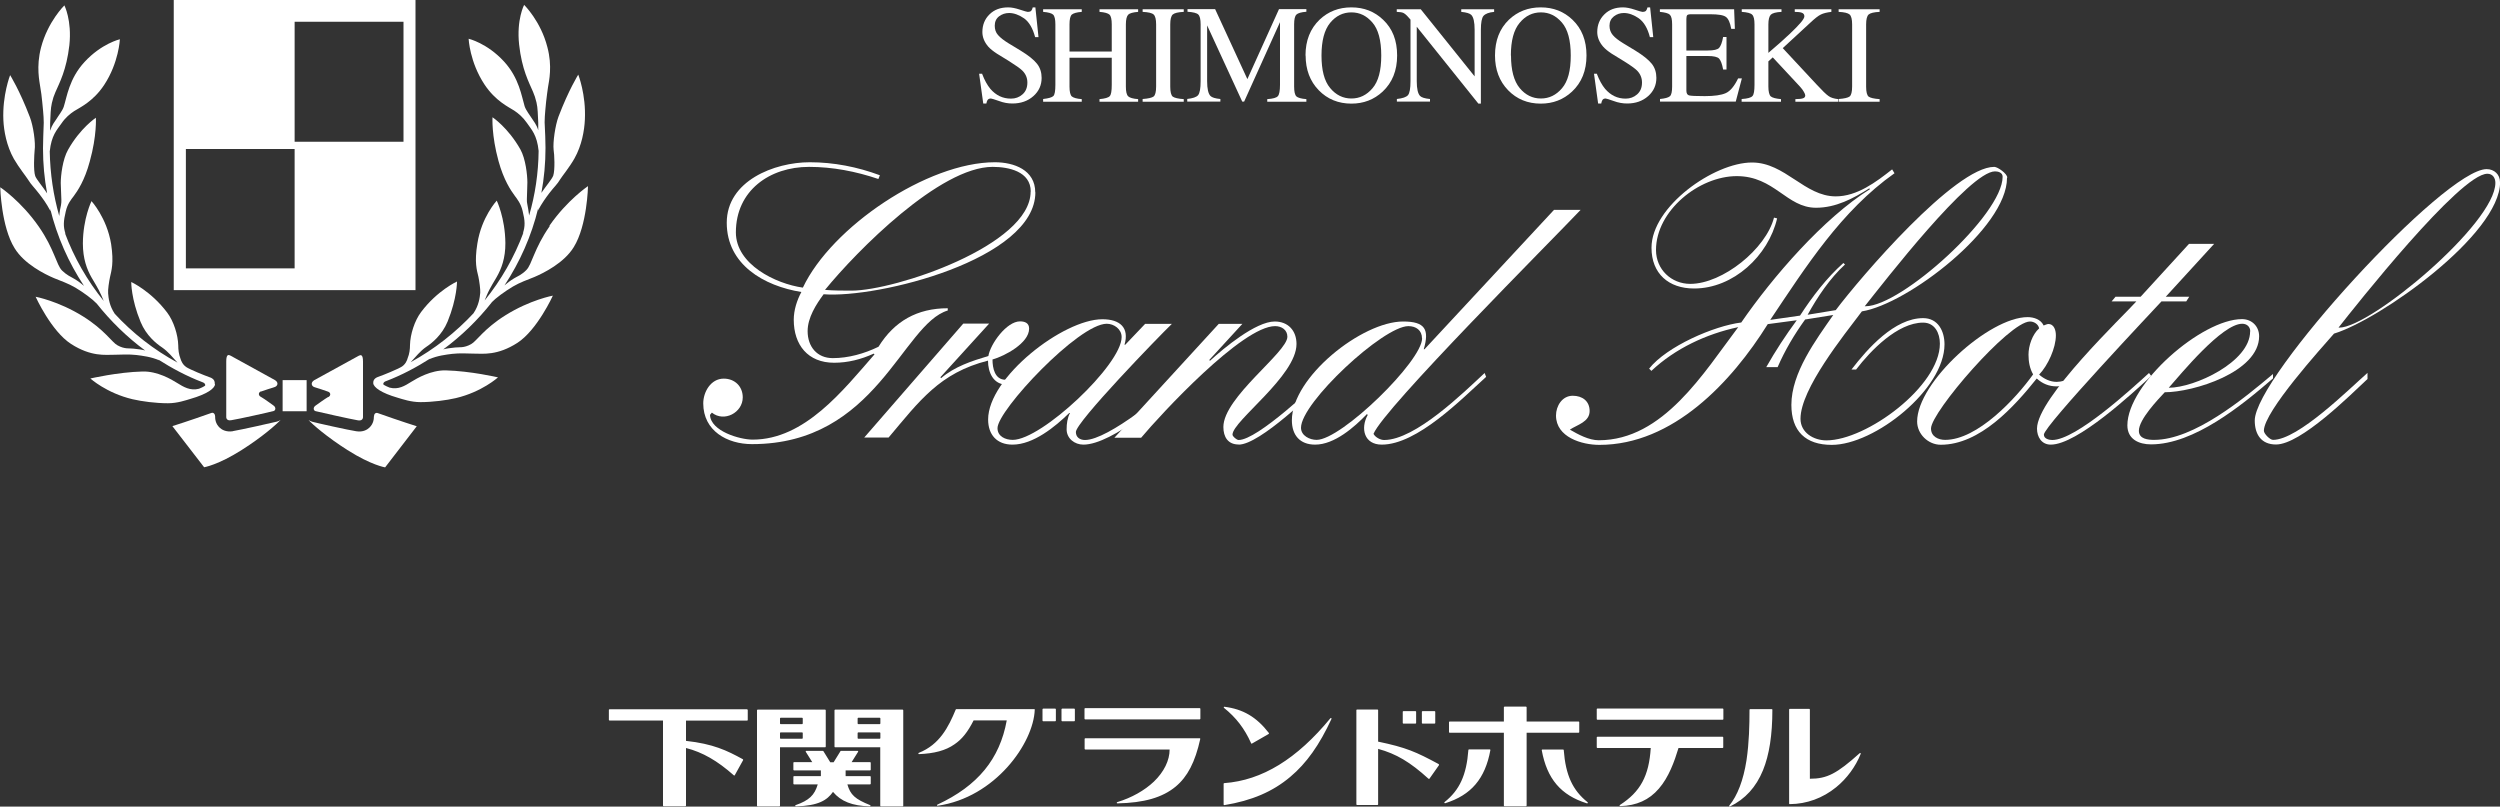 <?xml version="1.0" encoding="UTF-8"?><svg id="_レイヤー_2" xmlns="http://www.w3.org/2000/svg" viewBox="0 0 200 64.53"><rect x="0" y="0" width="200" height="64.53" fill="#333333" stroke="none"/><defs><style>.cls-1{fill:#fff;}</style></defs><g id="footer"><g><g><g><path class="cls-1" d="M82.45,15.33c0,4.3-10.85,7.92-14.32,7.92-.7,0-1.43,0-2.13-.06,2.56-3.14,9.2-9.84,13.41-9.84,1.28,0,3.05,.36,3.05,1.98Zm.37,.06c0-1.8-1.71-2.41-3.23-2.41-5.39,0-13.07,5.18-15.36,10.03-2.19-.31-5.36-1.86-5.36-4.42,0-3.35,2.71-5.24,5.85-5.24,1.89,0,3.75,.36,5.55,.97l.12-.3c-1.8-.67-3.69-1.04-5.61-1.04-2.84,0-6.64,1.49-6.64,4.84s2.98,5.06,5.97,5.54c-.36,.67-.61,1.46-.61,2.22,0,2.01,1.13,3.44,3.23,3.44,1.1,0,2.16-.27,3.17-.73l.06,.06c-2.5,2.86-5.58,6.82-9.75,6.82-1.01,0-3.36-.67-3.41-1.98l.15-.18c.98,.79,2.47,0,2.47-1.22,0-.88-.64-1.5-1.52-1.5-1.04,0-1.64,1.07-1.64,1.98,0,2.2,1.92,3.26,3.9,3.26,9.96,0,12.01-9.6,15.66-10.69v-.18c-2.44,0-4.27,1.03-5.54,3.08-1.13,.55-2.41,.91-3.66,.91s-2.01-.91-2.01-2.16c0-1.07,.67-2.13,1.28-2.95,4.3,.34,16.94-2.77,16.94-8.16Z"/><path class="cls-1" d="M79.4,28.77c0,.67,.18,1.61,1.04,1.61,.46,0,.88-.06,1.25-.37l.15,.25c-.33,.3-.85,.51-1.31,.51-1.07,0-1.49-.98-1.49-1.92-3.87,.98-5.49,3.23-7.95,6.15h-1.95l7.92-9.11h2.07l-3.9,4.29,.06,.07c1.07-.92,2.44-1.37,3.78-1.77,.16-.97,1.46-2.77,2.53-2.77,.39,0,.73,.13,.73,.58,0,1.16-1.95,2.19-2.93,2.47Z"/><path class="cls-1" d="M89.73,26.97c0,2.2-6.4,8.22-8.71,8.22-.58,0-1.22-.27-1.22-.94,0-1.43,6.49-8.35,8.74-8.35,.58,0,1.19,.43,1.19,1.06Zm5.3,3.11l-.31-.18c-1.31,1.4-6.06,5.3-7.92,5.3-.4,0-.73-.21-.73-.64,0-.79,6.61-7.62,7.68-8.65h-2.14l-1.59,1.67h-.06c.4-1.37-.36-2.04-1.77-2.04-3.14,0-9.14,4.66-9.14,8.02,0,1.22,.7,2.01,1.95,2.01,1.67,0,3.41-1.43,4.54-2.53h.06c-.21,.39-.27,.85-.27,1.31,0,.73,.64,1.22,1.34,1.22,2.32,0,6.77-3.81,8.35-5.49Z"/><path class="cls-1" d="M99.09,35.56c-.86,0-1.22-.61-1.22-1.4,0-2.38,5.12-5.97,5.12-7.22,0-.55-.46-.85-.98-.85-2.62,0-9.11,7.01-10.72,8.93h-2.14l8.35-9.11h1.89l-2.65,2.89,.06,.06c1.1-1.01,3.66-3.14,5.18-3.14,1.07,0,1.74,.73,1.74,1.8,0,2.56-5.12,6.16-5.12,7.25,0,.15,.34,.43,.49,.43,1.52,0,6.12-4.39,7.19-5.39v.42c-1.22,1.16-5.49,5.34-7.19,5.34Z"/><path class="cls-1" d="M113.77,27.06c0,1.83-6.46,8.13-8.44,8.13-.55,0-1.25-.33-1.25-.97,0-2.01,6.58-8.13,8.59-8.13,.61,0,1.09,.33,1.09,.98Zm12.68-10.27h-2.13l-10.36,11.15h-.06c.46-1.58,.12-2.22-1.65-2.22-3.29,0-8.9,4.45-8.9,7.9,0,1.19,.64,1.95,1.86,1.95,1.55,0,3.14-1.4,4.14-2.44l.07,.06c-.61,1.1-.28,2.38,1.12,2.38,2.84,0,6.4-3.66,8.35-5.42l-.12-.31c-1.67,1.55-5.54,5.36-8.04,5.36-.3,0-.7-.21-.85-.49,.82-2.04,14.26-15.48,16.57-17.92Z"/><path class="cls-1" d="M160.21,14.14c0,3.05-8.11,10.36-10.97,10.36h-.06c1.55-1.95,8.38-10.79,10.42-10.79,.25,0,.61,.09,.61,.43Zm.37,.06c0-.3-.76-.85-1.04-.85-3.14,0-10.7,8.83-12.68,11.46l-2.25,.37c.79-1.43,1.77-2.9,2.99-4.02l-.13-.12c-1.34,1.19-2.5,2.71-3.47,4.21l-2.38,.34c2.86-4.27,5.67-8.71,9.94-11.73l-.19-.31c-1.28,1.01-2.8,2.16-4.51,2.16-2.5,0-4.05-2.71-6.7-2.71-3.05,0-8.04,3.53-8.04,6.82,0,2.07,1.37,3.26,3.41,3.26,3.14,0,5.94-2.62,6.64-5.61l-.25-.06c-.64,2.5-4.11,5.3-6.7,5.3-1.52,0-2.74-1.16-2.74-2.71,0-3.14,3.44-5.91,6.46-5.91s3.99,2.53,6.34,2.53c1.58,0,2.96-.73,4.26-1.55l.06,.06c-3.72,2.32-7.8,7.04-10.3,10.67-2.19,.27-5.97,1.92-7.37,3.69l.18,.18c1.92-1.8,4.39-2.95,6.95-3.5-2.74,3.62-6,9.05-11.16,9.05-.79,0-1.64-.46-2.31-.85,.58-.39,1.58-.61,1.58-1.49,0-.79-.58-1.22-1.35-1.22-.85,0-1.34,.82-1.34,1.58,0,1.74,2.07,2.35,3.47,2.35,5.89,0,10.58-5.03,13.47-9.66l2.32-.31c-.88,1.19-1.71,2.46-2.44,3.75h.91c.58-1.34,1.34-2.62,2.2-3.81l2.25-.36c-1.4,2.01-3.35,4.63-3.35,7.19,0,2.1,1.13,3.2,3.23,3.2,3.44,0,9.02-4.45,9.02-8.04,0-1.07-.52-2.1-1.71-2.1-2.29,0-4.45,2.44-5.73,4.11h.37c1.16-1.52,3.32-3.75,5.36-3.75,.94,0,1.34,.85,1.34,1.68,0,3.41-5.87,7.74-9.08,7.74-1.01,0-2.07-.61-2.07-1.73,0-2.38,3.44-6.64,4.91-8.59,3.66-.58,11.61-6.67,11.61-10.67Z"/><path class="cls-1" d="M163.13,26.27c-.55,.49-.85,1.4-.85,2.1,0,.55,.09,1.1,.37,1.58-1.37,1.92-4.45,5.24-7.04,5.24-.55,0-1.13-.27-1.13-.91,0-1.31,6.25-8.56,7.92-8.56,.33,0,.67,.22,.73,.55Zm3.78,3.54l-.19-.27c-.55,.49-1.43,1.01-2.19,1.01-.52,0-1.01-.24-1.4-.58,.7-.73,1.34-2.13,1.34-3.14,0-.37-.12-.91-.61-.91-.09,0-.28,.09-.37,.12-.22-.49-.79-.67-1.28-.67-3.08,0-8.84,5.21-8.84,8.35,0,1,.88,1.86,1.89,1.86,3.14,0,5.88-3.05,7.68-5.3,.46,.42,.98,.63,1.59,.63,.88,0,1.7-.55,2.38-1.09Z"/><path class="cls-1" d="M173.25,23.74h1.89l-.24,.37h-1.98c-.45,.49-9.41,9.97-9.41,10.66,0,.34,.43,.43,.67,.43,1.92,0,6.43-4.17,7.74-5.36l.18,.24c-1.46,1.34-5.91,5.49-8.04,5.49-.73,0-1.1-.61-1.1-1.28,0-2.46,6.95-9.05,7.95-10.18h-1.98l.31-.37h2.01l3.87-4.23h2.01l-3.87,4.23Z"/><path class="cls-1" d="M180.01,26.51c0,2.44-4.44,4.51-6.51,4.51,.97-1.1,4.26-5.12,5.88-5.12,.37,0,.64,.24,.64,.61Zm1.83,3.78v-.37c-2.32,1.95-6.31,5.27-9.51,5.27-.48,0-1.22-.06-1.22-.73,0-.91,1.53-2.5,2.07-3.08,2.28,0,7.55-1.61,7.55-4.48,0-.79-.58-1.37-1.37-1.37-3.23,0-9.17,5.18-9.17,8.5,0,1.1,.91,1.52,1.89,1.52,3.44,0,7.25-3.11,9.75-5.27Z"/><path class="cls-1" d="M199.63,14.63c0,3.26-9.99,11.58-12.49,11.58h-.06c1.31-1.67,9.72-12.31,11.91-12.31,.43,0,.64,.34,.64,.73Zm.37-.06c0-.61-.46-1.04-1.07-1.04-3.38,0-18.55,16.61-18.55,20.11,0,1.1,.51,1.92,1.7,1.92,1.99,0,5.98-3.99,7.32-5.24v-.49c-1.49,1.31-5.55,5.36-7.56,5.36-.24,0-.73-.49-.73-.73,0-1.55,4.66-6.68,5.61-7.77,3.69-1.13,13.29-7.93,13.29-12.13Z"/></g><g><path class="cls-1" d="M78.57,5.91c.19,.5,.41,.9,.66,1.2,.45,.52,.99,.78,1.65,.78,.35,0,.66-.11,.92-.34,.26-.23,.39-.54,.39-.95,0-.36-.13-.68-.4-.95-.17-.17-.54-.43-1.08-.77l-.96-.59c-.29-.19-.52-.37-.69-.56-.31-.36-.47-.75-.47-1.17,0-.56,.19-1.04,.57-1.41,.38-.38,.88-.56,1.5-.56,.26,0,.57,.06,.93,.18,.36,.12,.57,.18,.62,.18,.14,0,.24-.03,.29-.09,.05-.06,.09-.15,.12-.27h.21l.25,2.38h-.27c-.19-.71-.48-1.21-.88-1.5-.41-.28-.81-.43-1.2-.43-.31,0-.57,.09-.81,.27-.23,.18-.34,.43-.34,.75,0,.29,.08,.54,.26,.74,.18,.21,.45,.42,.82,.65l.99,.6c.62,.38,1.06,.73,1.31,1.05,.25,.31,.37,.7,.37,1.13,0,.58-.22,1.07-.66,1.46-.44,.39-1,.59-1.68,.59-.35,0-.7-.06-1.07-.2-.38-.13-.59-.2-.65-.2-.13,0-.22,.05-.27,.13-.05,.08-.07,.17-.09,.27h-.25l-.33-2.38h.25Z"/><path class="cls-1" d="M83.45,7.92c.44-.05,.71-.13,.82-.24,.11-.11,.16-.41,.16-.89V1.95c0-.4-.06-.66-.18-.78-.12-.11-.39-.19-.8-.22v-.21h3.09v.21c-.41,.03-.67,.11-.8,.22-.12,.12-.18,.38-.18,.78v2.17h3.38V1.95c0-.4-.06-.66-.18-.78-.12-.11-.39-.19-.8-.22v-.21h3.09v.21c-.41,.03-.68,.11-.79,.22-.12,.12-.19,.38-.19,.78V6.93c0,.4,.06,.66,.19,.78,.12,.11,.38,.19,.79,.22v.21h-3.09v-.21c.44-.04,.71-.12,.82-.24,.11-.12,.16-.41,.16-.9v-2.17h-3.38v2.31c0,.4,.06,.66,.18,.78,.13,.11,.39,.19,.8,.22v.21h-3.09v-.21Z"/><path class="cls-1" d="M91.41,7.92c.45-.03,.74-.1,.88-.2,.13-.11,.2-.37,.2-.8V1.95c0-.41-.07-.67-.2-.79-.13-.12-.43-.19-.88-.21v-.21h3.29v.21c-.45,.02-.74,.09-.88,.21-.13,.12-.2,.38-.2,.79V6.93c0,.43,.07,.69,.2,.8,.14,.1,.43,.17,.88,.2v.21h-3.29v-.21Z"/><path class="cls-1" d="M94.95,7.92c.47-.05,.77-.15,.9-.31,.13-.16,.2-.53,.2-1.12V1.95c0-.4-.06-.67-.19-.79-.12-.12-.41-.19-.86-.22v-.21h2.21l2.58,5.6,2.53-5.6h2.19v.21c-.41,.03-.68,.11-.8,.23-.12,.12-.18,.38-.18,.78V6.92c0,.41,.06,.67,.18,.79,.12,.11,.39,.19,.8,.22v.21h-3.13v-.21c.46-.03,.74-.11,.85-.24,.11-.12,.17-.43,.17-.9V1.77l-2.87,6.36h-.15l-2.81-6.1V6.49c0,.61,.09,1.01,.27,1.19,.12,.12,.38,.2,.79,.24v.21h-2.65v-.21Z"/><path class="cls-1" d="M105.72,4.44c0-1.18,.23-2.05,.69-2.61,.46-.56,1.03-.84,1.7-.84s1.21,.27,1.68,.81c.47,.54,.71,1.42,.71,2.64s-.23,2.07-.7,2.62c-.47,.55-1.03,.82-1.69,.82s-1.24-.28-1.7-.84c-.47-.56-.69-1.43-.69-2.6Zm-1.27,0c0,1.13,.35,2.06,1.05,2.78,.69,.71,1.57,1.07,2.61,1.07,.98,0,1.81-.32,2.5-.96,.77-.72,1.16-1.68,1.16-2.89s-.37-2.15-1.12-2.86c-.69-.66-1.53-.99-2.54-.99s-1.85,.33-2.54,.98c-.75,.72-1.13,1.67-1.13,2.87Z"/><path class="cls-1" d="M111.74,7.92c.47-.05,.76-.15,.9-.31,.13-.16,.2-.53,.2-1.12V1.57l-.16-.18c-.16-.19-.31-.31-.42-.36-.11-.05-.29-.07-.52-.08v-.21h1.92l4.31,5.37V2.38c0-.61-.09-1.01-.27-1.19-.12-.12-.39-.2-.8-.24v-.21h2.63v.21c-.42,.04-.7,.15-.85,.32-.14,.16-.21,.54-.21,1.12v5.9h-.2l-4.93-6.15V6.49c0,.61,.09,1.01,.27,1.19,.12,.12,.38,.2,.79,.24v.21h-2.65v-.21Z"/><path class="cls-1" d="M120.87,4.44c0-1.18,.23-2.05,.7-2.61,.46-.56,1.03-.84,1.7-.84s1.21,.27,1.68,.81c.47,.54,.71,1.42,.71,2.64s-.23,2.07-.7,2.62c-.47,.55-1.03,.82-1.69,.82s-1.24-.28-1.7-.84c-.46-.56-.69-1.43-.69-2.6Zm-1.27,0c0,1.13,.35,2.06,1.05,2.78,.69,.71,1.56,1.07,2.61,1.07,.98,0,1.81-.32,2.5-.96,.77-.72,1.16-1.68,1.16-2.89s-.38-2.15-1.12-2.86c-.69-.66-1.53-.99-2.54-.99s-1.85,.33-2.54,.98c-.75,.72-1.12,1.67-1.12,2.87Z"/><path class="cls-1" d="M127.75,5.91c.19,.5,.41,.9,.66,1.2,.45,.52,.99,.78,1.64,.78,.35,0,.66-.11,.92-.34,.26-.23,.39-.54,.39-.95,0-.36-.13-.68-.39-.95-.17-.17-.53-.43-1.08-.77l-.96-.59c-.29-.19-.51-.37-.68-.56-.31-.36-.47-.75-.47-1.17,0-.56,.19-1.04,.57-1.41,.38-.38,.87-.56,1.49-.56,.26,0,.57,.06,.93,.18,.36,.12,.57,.18,.62,.18,.14,0,.24-.03,.29-.09,.05-.06,.09-.15,.12-.27h.21l.25,2.38h-.27c-.18-.71-.48-1.21-.88-1.5-.4-.28-.81-.43-1.2-.43-.3,0-.57,.09-.8,.27-.23,.18-.35,.43-.35,.75,0,.29,.09,.54,.26,.74,.17,.21,.45,.42,.82,.65l.99,.6c.62,.38,1.05,.73,1.31,1.05,.25,.31,.37,.7,.37,1.13,0,.58-.22,1.07-.66,1.46-.44,.39-1,.59-1.68,.59-.34,0-.71-.06-1.08-.2-.37-.13-.59-.2-.64-.2-.13,0-.22,.05-.26,.13-.04,.08-.08,.17-.09,.27h-.25l-.33-2.38h.25Z"/><path class="cls-1" d="M132.79,7.92c.41-.04,.67-.11,.8-.22,.12-.1,.18-.36,.18-.78V1.95c0-.4-.06-.65-.18-.77-.12-.12-.39-.19-.8-.23v-.21h5.94l.06,1.57h-.29c-.09-.49-.23-.81-.42-.95-.19-.15-.61-.22-1.26-.22h-1.54c-.17,0-.27,.03-.31,.08-.04,.06-.06,.15-.06,.3v2.52h1.71c.48,0,.78-.07,.91-.21,.13-.15,.24-.43,.32-.87h.27v2.6h-.27c-.08-.44-.19-.72-.32-.87-.13-.14-.44-.21-.91-.21h-1.71v2.76c0,.22,.07,.35,.21,.39,.14,.04,.56,.06,1.26,.06,.76,0,1.32-.08,1.68-.24,.36-.16,.69-.56,.99-1.18h.3l-.49,1.86h-6.06v-.21Z"/><path class="cls-1" d="M139.35,7.92c.46-.03,.74-.11,.85-.24,.11-.12,.16-.43,.16-.9V1.95c0-.4-.06-.66-.19-.78-.12-.12-.4-.19-.83-.22v-.21h3.18v.21c-.44,.02-.72,.1-.85,.22-.13,.13-.2,.39-.2,.78v2.28c.69-.59,1.26-1.09,1.7-1.51,.78-.74,1.18-1.2,1.18-1.41,0-.15-.07-.24-.2-.29-.13-.05-.32-.07-.57-.07v-.21h2.93v.21c-.35,.04-.64,.11-.84,.21-.21,.1-.49,.32-.86,.67l-2.19,2.02,2.67,2.87c.48,.52,.81,.84,.99,.96,.17,.13,.43,.21,.77,.25v.21h-3.42v-.21c.31,0,.52-.03,.62-.07,.11-.04,.17-.11,.17-.23,0-.06-.04-.16-.11-.28-.07-.13-.18-.28-.33-.44l-2.16-2.32-.35,.32v2.01c0,.41,.07,.68,.19,.79,.13,.11,.4,.18,.82,.22v.21h-3.15v-.21Z"/><path class="cls-1" d="M147.09,7.92c.45-.03,.74-.1,.88-.2,.13-.11,.2-.37,.2-.8V1.95c0-.41-.07-.67-.2-.79-.14-.12-.43-.19-.88-.21v-.21h3.28v.21c-.45,.02-.74,.09-.88,.21-.13,.12-.2,.38-.2,.79V6.93c0,.43,.07,.69,.2,.8,.14,.1,.43,.17,.88,.2v.21h-3.28v-.21Z"/></g></g><g><path class="cls-1" d="M33.24,0H13.9V23.21h19.34V0Zm-9.67,21.47H14.87V11.92h8.7v9.55Zm8.71-10.13h-8.71V1.74h8.71V11.34Z"/><rect class="cls-1" x="22.61" y="30.41" width="1.92" height="2.49"/><path class="cls-1" d="M20.89,31.32c.2-.07,.85-.29,1.09-.36,.22-.07,.34-.35,.02-.55,0,0-3.41-1.88-3.56-1.96-.15-.08-.34-.14-.34,.46v4.45s-.02,.32,.38,.26c.54-.08,3.23-.68,3.41-.74,.16-.04,.22-.3-.04-.46,0,0-.75-.55-.98-.67-.23-.12-.2-.37,.01-.44Z"/><path class="cls-1" d="M18.62,34.5c-.55,.08-.89-.14-1.04-.28-.37-.34-.37-.76-.37-.91,0-.15-.11-.35-.31-.27-1.83,.65-3.11,1.05-3.11,1.05l2.54,3.29s1.12-.18,3.02-1.39c1.64-1.04,2.78-2.05,3.1-2.4-.09,.06-.19,.11-.3,.14-.22,.06-2.96,.67-3.52,.76Z"/><path class="cls-1" d="M26.25,31.76c-.22,.12-.98,.67-.98,.67-.26,.16-.19,.42-.03,.46,.18,.05,2.86,.65,3.41,.74,.4,.06,.39-.26,.39-.26v-4.45c0-.59-.19-.54-.34-.46-.15,.08-3.57,1.96-3.57,1.96-.31,.2-.2,.48,.02,.55,.24,.07,.9,.29,1.09,.36,.22,.07,.25,.32,.02,.44Z"/><path class="cls-1" d="M29.91,33.31c0,.15,0,.57-.37,.91-.15,.14-.49,.37-1.04,.28-.56-.08-3.3-.69-3.52-.76-.11-.03-.21-.09-.3-.14,.32,.35,1.46,1.35,3.11,2.4,1.9,1.21,3.02,1.39,3.02,1.39l2.53-3.29s-1.28-.4-3.11-1.05c-.21-.08-.32,.11-.31,.27Z"/><path class="cls-1" d="M43.97,18.1c-1.25,1.79-1.41,3.05-1.86,3.5-.36,.37-.69,.5-.97,.66-.32,.19-.57,.39-.78,.57,1.23-1.87,2.16-3.95,2.7-6.19l-.03,.21c.35-.64,.63-1.02,.91-1.39,.38-.5,.64-.71,.88-1.12,.11-.19,.76-.99,1.14-1.67,.59-1.05,.79-2.24,.83-3.1,.1-2.01-.53-3.6-.53-3.6,0,0-.77,1.23-1.58,3.36-.26,.69-.46,2.06-.39,2.66,.06,.34,.12,1.6-.03,2.06-.1,.28-.61,.87-.95,1.38,.22-1.17,.33-2.38,.33-3.6,0-.32-.01-.62-.02-.92h0s-.05-1.13-.05-1.13c0-.58,.1-1.38,.12-1.65,.06-.56,.1-.76,.15-1.15,.08-.51,.36-1.67-.05-3.21-.53-2.08-1.86-3.38-1.86-3.38,0,0-.62,1.18-.4,3.18,.22,2,.79,3.02,1.11,3.77,.13,.3,.18,.47,.28,.86,.11,.47,.1,.94,.14,1.62v.6c-.15-.49-.37-.71-.52-.96-.13-.22-.46-.62-.57-.96-.24-.78-.43-2.25-1.65-3.58-1.36-1.48-2.83-1.82-2.83-1.82,0,0,.08,1.86,1.27,3.66,.88,1.33,1.95,1.81,2.38,2.09,.33,.22,.7,.53,1.01,.98,.37,.54,.81,.96,.94,2.24-.02,1.79-.28,3.52-.76,5.17-.04-.37-.1-.65-.14-.87-.04-.2-.04-.22-.04-.43,0-.35,.04-.93,.04-1.34,0-.6-.14-1.9-.56-2.65-.99-1.75-2.23-2.57-2.23-2.57,0,0-.09,1.43,.48,3.5,.42,1.53,.99,2.36,1.3,2.78,.19,.26,.49,.62,.63,1.22,.19,.77,.22,1.21,.01,1.81l.07-.12c-.74,2-1.81,3.85-3.12,5.47,.12-.28,.22-.56,.39-.88,.11-.21,.31-.56,.57-.99,.38-.66,.71-1.52,.7-2.73-.02-2.01-.69-3.39-.69-3.39,0,0-1.22,1.31-1.55,3.43-.25,1.52-.04,2.14,.08,2.65,.07,.32,.17,1.03,.15,1.29-.04,.4-.11,1-.54,1.64l.04-.04c-1.46,1.57-3.16,2.91-5.06,3.95,.42-.44,.74-.88,1.24-1.22,.45-.3,1.26-.94,1.71-2.03,.76-1.86,.75-3.2,.75-3.2,0,0-1.58,.72-2.87,2.44-.53,.7-.87,1.8-.89,2.63,0,.34-.04,.71-.19,1.07-.03,.12-.16,.54-.59,.74l.25-.12c-.67,.34-1.36,.63-2.07,.89,0,0-.37,.11-.34,.49,.03,.33,.64,.78,1.96,1.16,.37,.11,1.06,.35,1.81,.35,.99,0,2.1-.15,2.83-.32,2.09-.49,3.38-1.66,3.38-1.66,0,0-2.18-.51-4.19-.56-1.18-.02-2.29,.63-2.74,.91-.53,.33-1.04,.65-1.74,.47,0,0-.51-.2-.51-.28,0-.19,.25-.25,.25-.25,1.25-.48,2.43-1.11,3.54-1.82l-.11,.08c.64-.29,1.36-.37,1.83-.43,.62-.07,1.15-.03,1.74-.02,.75,0,1.87,.17,3.48-.86,1.59-1.03,2.84-3.78,2.84-3.78,0,0-1.83,.34-3.79,1.57-1.72,1.07-2.33,2.09-2.75,2.31-.58,.33-.98,.23-1.28,.27-.44,.05-.66,.07-.95,.15,1.45-1.07,2.76-2.34,3.88-3.76h-.01c.32-.34,1.04-.87,1.71-1.27,.58-.34,1.12-.52,1.71-.76,.75-.32,2.38-1.13,3.15-2.39,1.08-1.74,1.14-4.88,1.14-4.88,0,0-1.66,1.11-3.08,3.16Zm-.87-6.25h0v0Z"/><path class="cls-1" d="M17.18,30.7c.03-.38-.33-.49-.33-.49-.71-.26-1.41-.55-2.07-.89l.26,.12c-.44-.2-.56-.62-.6-.74-.14-.36-.18-.73-.18-1.07-.02-.83-.36-1.93-.89-2.63-1.3-1.72-2.87-2.44-2.87-2.44,0,0-.02,1.34,.75,3.2,.45,1.09,1.26,1.73,1.71,2.03,.49,.34,.83,.77,1.24,1.22-1.9-1.03-3.61-2.37-5.06-3.95l.04,.04c-.43-.64-.5-1.24-.53-1.64-.03-.27,.08-.97,.15-1.29,.11-.51,.32-1.12,.09-2.65-.35-2.11-1.57-3.43-1.57-3.43,0,0-.68,1.38-.69,3.39,0,1.21,.32,2.07,.7,2.73,.25,.43,.46,.77,.57,.99,.17,.32,.28,.6,.4,.88-1.32-1.63-2.38-3.47-3.12-5.47l.07,.12c-.21-.61-.17-1.05,.01-1.81,.13-.6,.43-.96,.63-1.22,.31-.42,.88-1.25,1.29-2.78,.58-2.08,.49-3.5,.49-3.5,0,0-1.25,.82-2.23,2.57-.43,.75-.58,2.06-.58,2.65,0,.42,.05,.99,.05,1.34,0,.21,0,.22-.03,.43-.05,.22-.11,.5-.14,.87-.47-1.65-.73-3.38-.76-5.17,.13-1.28,.57-1.71,.94-2.24,.31-.46,.69-.77,1.01-.98,.44-.28,1.52-.76,2.4-2.09,1.18-1.79,1.26-3.66,1.26-3.66,0,0-1.47,.34-2.83,1.82-1.23,1.33-1.41,2.8-1.66,3.58-.11,.33-.44,.73-.57,.96-.16,.25-.36,.46-.52,.96v-.6c.04-.68,.03-1.15,.14-1.62,.09-.38,.15-.56,.28-.86,.32-.74,.89-1.77,1.12-3.77,.21-1.99-.4-3.18-.4-3.18,0,0-1.33,1.3-1.87,3.38-.4,1.55-.12,2.7-.05,3.21,.06,.39,.1,.59,.15,1.15,.02,.26,.12,1.06,.12,1.65l-.04,1.12h0c-.01,.32-.02,.62-.02,.93,0,1.22,.11,2.43,.33,3.6-.33-.51-.84-1.1-.95-1.38-.16-.46-.08-1.72-.05-2.06,.09-.6-.11-1.97-.38-2.66-.81-2.13-1.58-3.36-1.58-3.36,0,0-.63,1.6-.54,3.6,.04,.86,.25,2.05,.84,3.1,.39,.68,1.03,1.48,1.14,1.67,.25,.41,.5,.62,.88,1.12,.28,.37,.57,.74,.91,1.39l-.03-.21c.55,2.24,1.47,4.32,2.71,6.19-.22-.18-.46-.38-.79-.57-.28-.16-.6-.3-.97-.66-.45-.45-.61-1.71-1.85-3.5-1.42-2.05-3.09-3.16-3.09-3.16,0,0,.07,3.15,1.15,4.88,.77,1.26,2.4,2.07,3.15,2.39,.58,.24,1.13,.42,1.71,.76,.67,.4,1.38,.93,1.71,1.28h0c1.12,1.41,2.42,2.68,3.87,3.75-.28-.08-.5-.1-.95-.15-.3-.04-.69,.06-1.27-.27-.42-.22-1.03-1.24-2.75-2.31-1.97-1.23-3.79-1.57-3.79-1.57,0,0,1.24,2.75,2.84,3.78,1.61,1.03,2.73,.86,3.48,.86,.58-.01,1.11-.05,1.74,.02,.47,.06,1.18,.14,1.84,.43l-.11-.08c1.11,.71,2.29,1.34,3.54,1.82,0,0,.24,.06,.24,.25,0,.08-.5,.28-.5,.28-.7,.18-1.23-.14-1.76-.47-.45-.28-1.56-.94-2.75-.91-2,.05-4.18,.56-4.18,.56,0,0,1.29,1.17,3.38,1.66,.73,.17,1.84,.32,2.83,.32,.75,0,1.43-.24,1.8-.35,1.32-.38,1.93-.83,1.96-1.16ZM3.96,11.98s0-.08,0-.12h0v.12Z"/></g><path class="cls-1" d="M96.01,59.08s.01,.03,.01,.04c-.41,1.85-1.02,3.02-1.97,3.81-1.05,.87-2.53,1.3-4.66,1.34-.03,0-.05-.02-.05-.04,0-.02,.01-.05,.04-.06,1.15-.35,2.18-.93,2.93-1.64,.81-.78,1.26-1.7,1.26-2.57h-6.75s-.05-.02-.05-.05v-.8s.02-.05,.05-.05h9.16s.03,0,.04,.02Zm-.03-2.43h-9.17s-.05,.02-.05,.05v.8s.02,.05,.05,.05h9.17s.05-.02,.05-.05v-.8s-.02-.05-.05-.05Zm-13.25,.08h-6.22s-.04,.01-.05,.03c-.58,1.4-1.29,2.81-2.96,3.47-.02,.01-.04,.04-.03,.06,0,.03,.03,.04,.05,.04,1.23-.05,2.13-.29,2.83-.78,.61-.41,1.07-.99,1.54-1.92h2.65c-.56,3.09-2.32,5.24-5.55,6.74-.02,.01-.03,.03-.03,.06,0,.02,.03,.04,.05,.03,4.6-.66,7.67-5,7.77-7.68,0-.01,0-.03-.02-.04,0-.01-.02-.02-.03-.02Zm3.21-.04h-.97s-.05,.02-.05,.05v.91s.02,.05,.05,.05h.97s.05-.02,.05-.05v-.91s-.02-.05-.05-.05Zm-1.52,0h-.97s-.05,.02-.05,.05v.91s.02,.05,.05,.05h.97s.05-.02,.05-.05v-.91s-.02-.05-.05-.05Zm30.68,4.44c-1.82-.98-2.6-1.33-4.85-1.8v-2.52s-.02-.05-.05-.05h-1.64s-.05,.02-.05,.05v7.54s.02,.05,.05,.05h1.64s.05-.02,.05-.05v-4.44h0c1.44,.39,2.57,1.06,4.03,2.39,.01,.01,.03,.01,.04,.01,.01,0,.03,0,.04-.02l.76-1.08s.01-.03,0-.04c0-.01-.01-.03-.03-.03Zm33.74-.88s-.05-.01-.06,0c-1.84,1.65-2.62,2.05-3.99,2.05v-5.54s-.02-.05-.05-.05h-1.56s-.05,.02-.05,.05v7.52s0,.03,.02,.04c0,0,.02,.01,.03,.01,1.36-.01,2.64-.48,3.71-1.35,.86-.7,1.56-1.65,1.97-2.68,0-.02,0-.04-.02-.06Zm-11.02-1.31h-10.03s-.05,.02-.05,.05v.8s.02,.05,.05,.05h4.27c-.14,2.23-.83,3.51-2.47,4.56-.02,.01-.03,.04-.02,.06,0,.02,.03,.04,.05,.03,1.3-.04,2.31-.49,3.09-1.4,.79-.91,1.24-2.16,1.57-3.25h3.53s.05-.02,.05-.05v-.8s-.02-.05-.05-.05Zm0-2.26h-10.03s-.05,.02-.05,.05v.8s.02,.05,.05,.05h10.03s.05-.02,.05-.05v-.8s-.02-.05-.05-.05Zm-11.48,1.89v-.8s-.02-.05-.05-.05h-4.16v-1.14s-.02-.05-.05-.05h-1.72s-.05,.02-.05,.05v1.14h-4.34s-.05,.02-.05,.05v.8s.02,.05,.05,.05h4.34v5.83s.02,.05,.05,.05h1.72s.05-.03,.05-.05v-5.83h4.16s.05-.02,.05-.05Zm15.39-1.84h-1.72s-.05,.02-.05,.05c0,1.22-.03,2.63-.24,4.04-.25,1.6-.72,2.82-1.38,3.63-.01,.02-.02,.04,0,.06,.01,.02,.04,.03,.06,.01,1.22-.6,2.08-1.54,2.64-2.9,.5-1.23,.75-2.81,.75-4.84,0-.01,0-.02-.01-.03,0-.01-.02-.02-.04-.02Zm-16.63,3.27s-.03-.04-.05-.04h-1.66s-.03,0-.04,.02c0,.01-.01,.03-.01,.04,.42,2.29,1.53,3.6,3.62,4.25,.02,0,.05,0,.06-.03,.01-.02,0-.05-.01-.06-1.2-.96-1.76-2.17-1.91-4.17Zm-9.54,4.17s-.02,.04-.01,.06c.01,.02,.04,.03,.06,.03,2.08-.65,3.2-1.96,3.62-4.25,0-.01,0-.03-.01-.04,0-.01-.02-.02-.04-.02h-1.66s-.05,.02-.05,.05c-.15,2-.7,3.21-1.91,4.17Zm-9.06-6.72s-.05,0-.06,0c-2.69,3.27-5.47,4.98-8.5,5.2-.03,0-.05,.02-.05,.05v1.66s0,.03,.02,.04c.01,.01,.03,.01,.04,.01,2.2-.36,3.87-1.08,5.27-2.26,1.3-1.09,2.34-2.56,3.3-4.64,.01-.02,0-.05-.02-.07Zm-6.42,2.01s.02,.02,.03,.03c.01,0,.03,0,.04,0l1.34-.77s.02-.02,.03-.04c0-.01,0-.03-.01-.04-.99-1.28-2.06-1.91-3.56-2.1-.02,0-.04,.01-.05,.03,0,.02,0,.04,.02,.06,.97,.78,1.64,1.65,2.17,2.83Zm13.72-1.57h.97s.05-.02,.05-.05v-.9s-.02-.05-.05-.05h-.97s-.05,.02-.05,.05v.9s.02,.05,.05,.05Zm-1.53,0h.97s.05-.02,.05-.05v-.9s-.02-.05-.05-.05h-.97s-.05,.02-.05,.05v.9s.02,.05,.05,.05Zm-52.49-1.15h-11.02s-.05,.02-.05,.05v.8s.02,.05,.05,.05h4.28v6.81s.02,.05,.05,.05h1.74s.05-.02,.05-.05v-4.61c1.33,.34,2.51,1.02,3.83,2.19,0,.01,.02,.01,.04,.01,.02,0,.03-.01,.03-.02l.67-1.21s0-.03,0-.04c0-.01-.01-.02-.02-.03-1.29-.71-2.38-1.23-4.55-1.47h0v-1.62h4.89s.05-.02,.05-.05v-.8s-.02-.05-.05-.05Zm6.26,3.03s.02-.03,.02-.04v-2.91s-.02-.05-.05-.05h-5.4s-.05,.02-.05,.05v7.64s.02,.05,.05,.05h1.74s.05-.02,.05-.05v-4.68h3.61s.03,0,.03-.01Zm6.18-3h-5.41s-.05,.02-.05,.05v2.91s0,.03,.02,.04c0,0,.02,.01,.03,.01h3.61v4.68s.02,.05,.05,.05h1.74s.05-.02,.05-.05v-7.64s-.02-.05-.05-.05Zm-2.63,4.2h-1.46l.52-.83s.01-.04,0-.05c0-.01-.03-.02-.04-.02h-1.33s-.03,0-.04,.02l-.55,.89h-.27l-.55-.89s-.03-.02-.04-.02h-1.33s-.04,0-.04,.02c0,.02,0,.04,0,.05l.52,.83h-1.46s-.05,.02-.05,.05v.56s.02,.05,.05,.05h2.15v.46h-2.15s-.05,.02-.05,.05v.56s.02,.05,.05,.05h1.9c-.26,.87-.69,1.28-1.77,1.66-.02,0-.04,.03-.03,.06,0,.02,.02,.04,.05,.04,1.82-.05,2.5-.5,2.97-1.16,.63,.76,1.54,1.12,2.95,1.16,.03,0,.05-.02,.05-.04,0-.02,0-.05-.03-.06-1.2-.48-1.58-.82-1.82-1.66h1.82s.05-.02,.05-.05v-.56s-.02-.05-.05-.05h-1.96v-.46h1.96s.05-.02,.05-.05v-.56s-.02-.05-.05-.05Zm-5.37-3.5v.41s-.02,.05-.05,.05h-1.72s-.05-.02-.05-.05v-.41s.02-.05,.05-.05h1.72s.05,.02,.05,.05Zm0,1.17v.41s-.02,.05-.05,.05h-1.72s-.05-.02-.05-.05v-.41s.02-.05,.05-.05h1.72s.05,.02,.05,.05Zm6.21,0v.41s-.02,.05-.05,.05h-1.72s-.05-.02-.05-.05v-.41s.02-.05,.05-.05h1.72s.05,.02,.05,.05Zm0-1.17v.41s-.02,.05-.05,.05h-1.72s-.05-.02-.05-.05v-.41s.02-.05,.05-.05h1.72s.05,.02,.05,.05Z"/></g></g></svg>